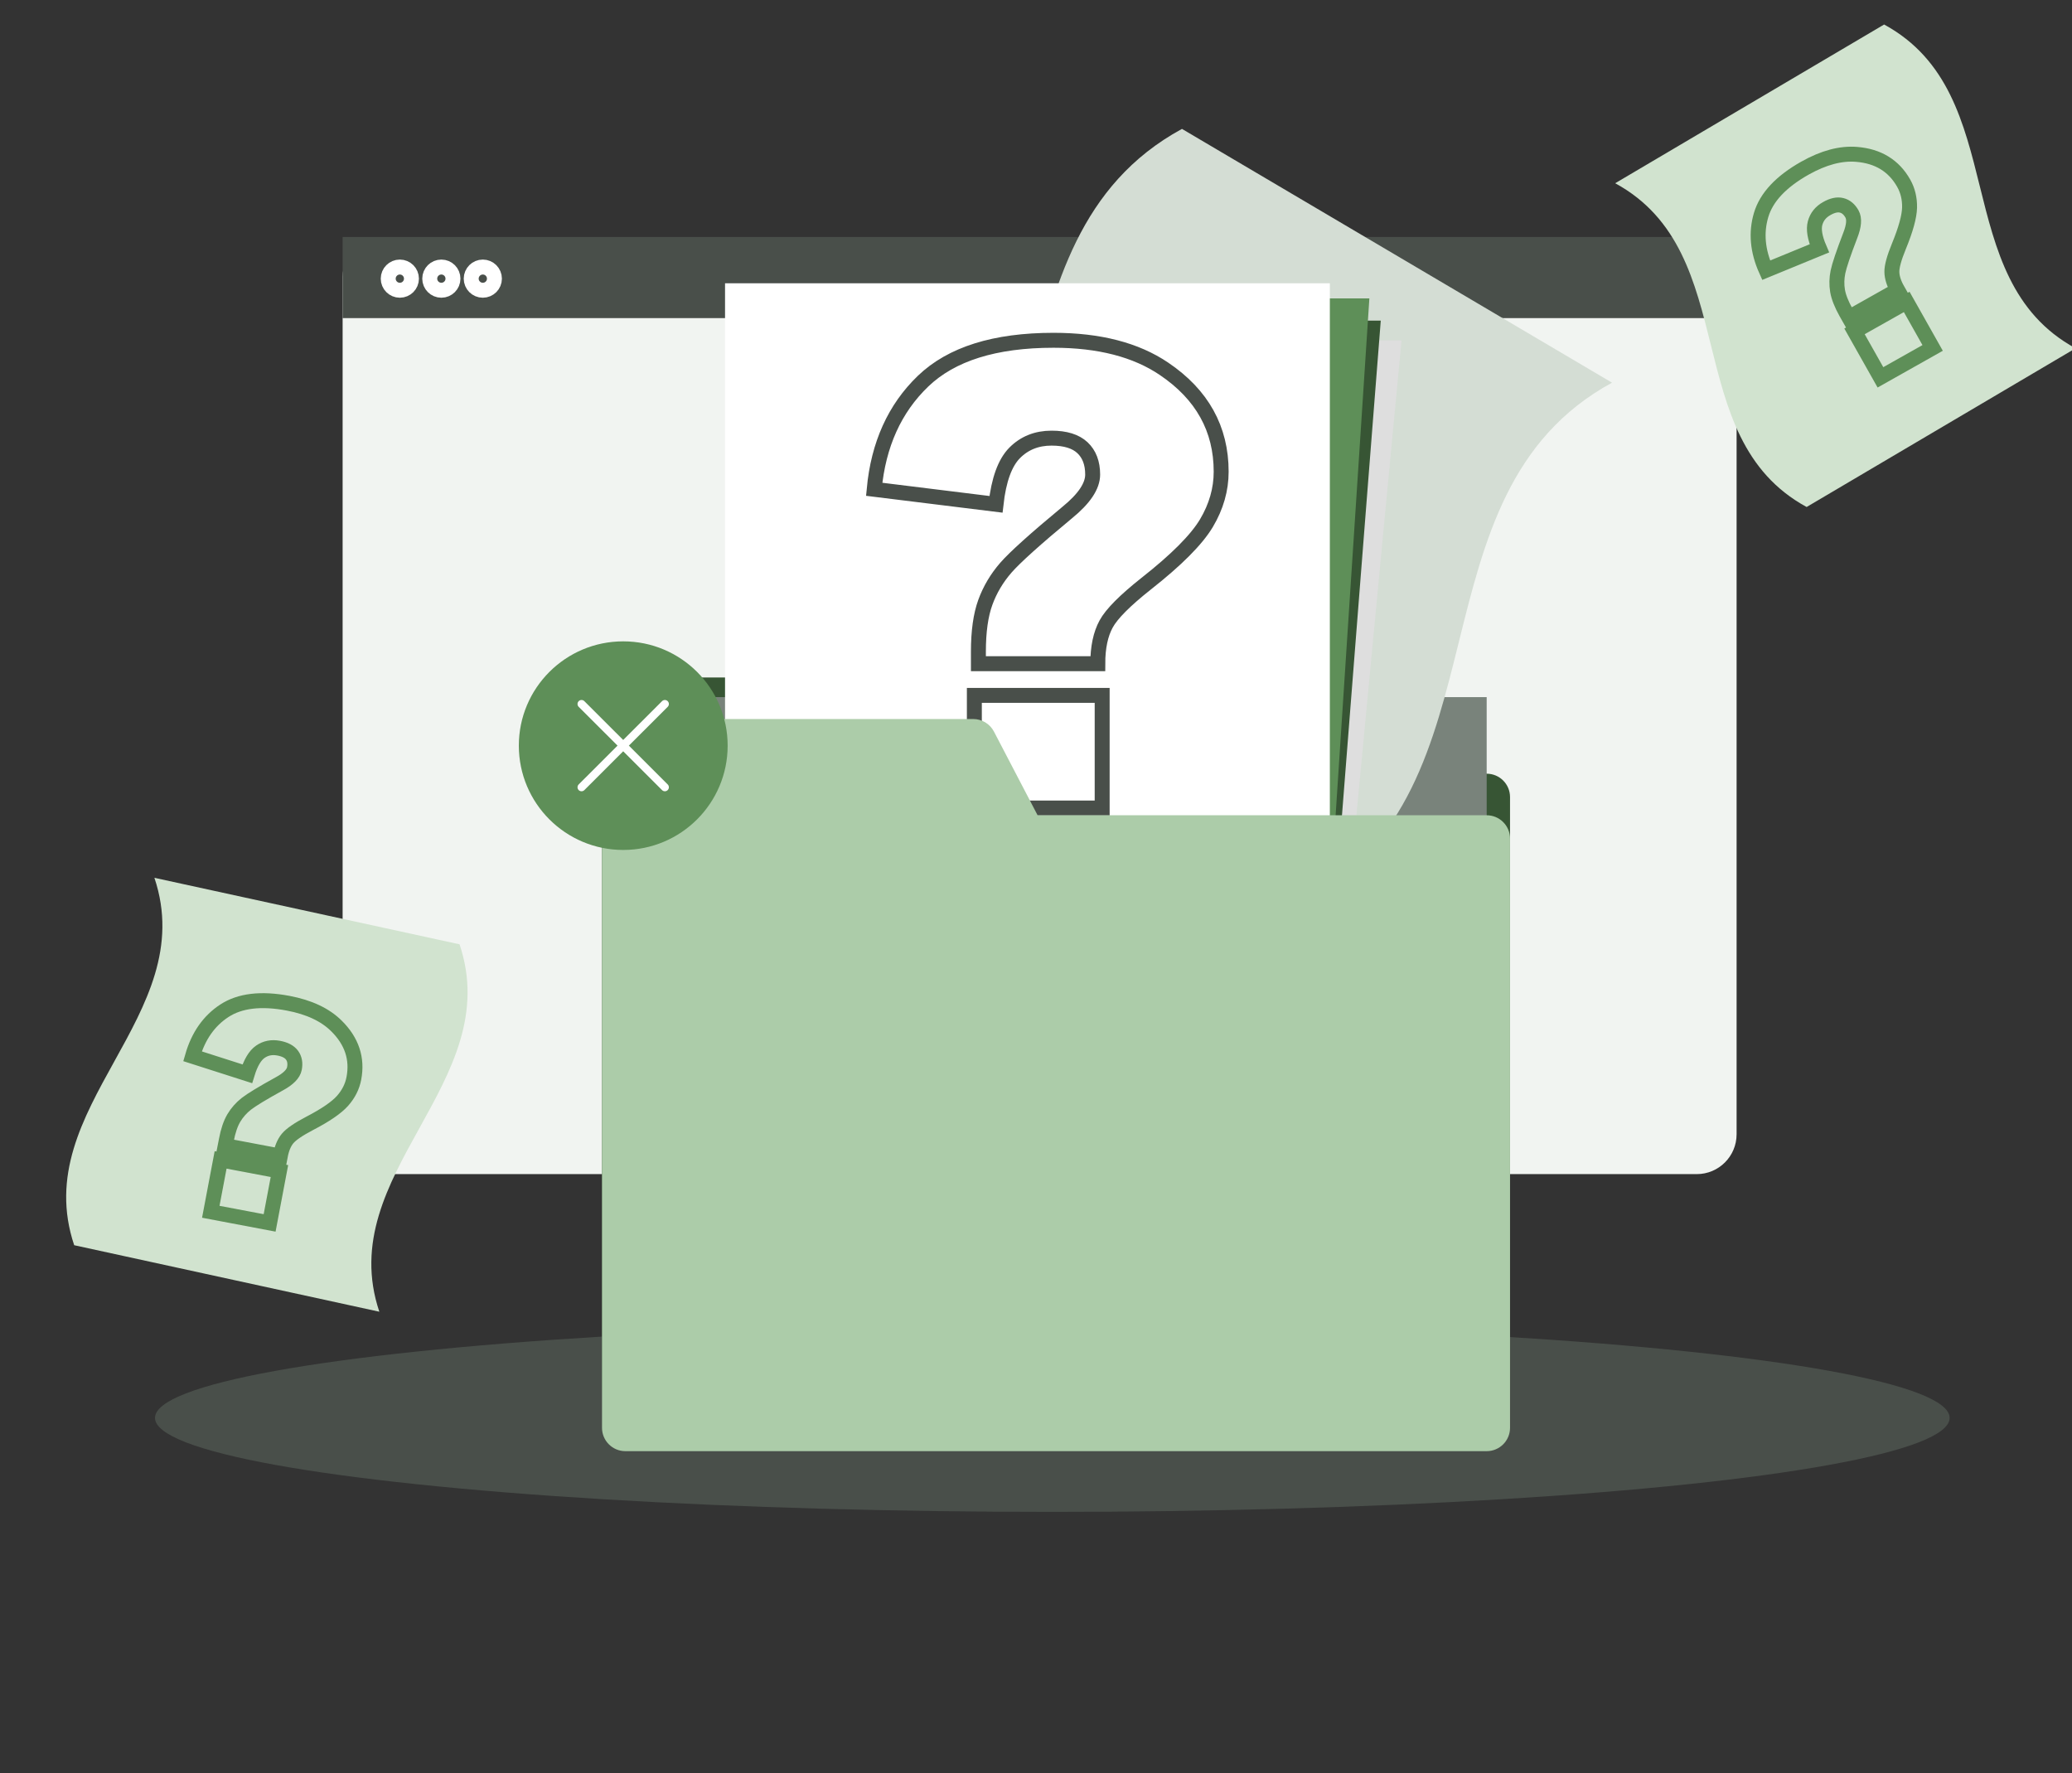 <svg width="104" height="89" viewBox="0 0 104 89" fill="none" xmlns="http://www.w3.org/2000/svg">
<rect x="0" y="0" width="104" height="89" fill="#333333" stroke="none"/>
<g clip-path="url(#clip0_929_8902)">
<ellipse cx="52.819" cy="71.16" rx="45.039" ry="4.717" fill="#494F4A"/>
<path d="M19.197 58.926L85.165 58.926C86.27 58.926 87.165 58.03 87.165 56.926V13.897C87.165 12.793 86.27 11.897 85.165 11.897L19.197 11.897C18.093 11.897 17.197 12.793 17.197 13.897V56.926C17.197 58.03 18.093 58.926 19.197 58.926Z" fill="#F1F4F1"/>
<path d="M17.197 15.965L87.165 15.965V11.895L17.197 11.895V15.965Z" fill="#494F4A"/>
<path d="M20.652 13.985C20.652 14.306 20.391 14.567 20.069 14.567C19.748 14.567 19.486 14.306 19.486 13.985C19.486 13.663 19.748 13.402 20.069 13.402C20.391 13.402 20.652 13.663 20.652 13.985Z" stroke="white" stroke-width="0.75" stroke-miterlimit="10"/>
<path d="M22.736 13.985C22.736 14.306 22.474 14.567 22.153 14.567C21.832 14.567 21.57 14.306 21.57 13.985C21.57 13.663 21.832 13.402 22.153 13.402C22.474 13.402 22.736 13.663 22.736 13.985Z" stroke="white" stroke-width="0.75" stroke-miterlimit="10"/>
<path d="M24.817 13.985C24.817 14.306 24.556 14.567 24.234 14.567C23.913 14.567 23.651 14.306 23.651 13.985C23.651 13.663 23.913 13.402 24.234 13.402C24.556 13.402 24.817 13.663 24.817 13.985Z" stroke="white" stroke-width="0.75" stroke-miterlimit="10"/>
<path d="M49.89 34.631L52.08 38.83H74.621C75.269 38.83 75.793 39.355 75.793 40.002V69.573C75.793 70.22 75.269 70.744 74.621 70.744H31.389C30.742 70.744 30.217 70.22 30.217 69.573V35.171C30.217 34.524 30.742 34 31.389 34H48.849C49.286 34 49.687 34.243 49.89 34.631Z" fill="#375534"/>
<path d="M31.315 68.291H74.621V34.987L31.315 34.987L31.315 68.291Z" fill="#79837B"/>
<path d="M65.546 45.192C58.349 40.947 51.154 36.701 43.96 32.455C54.263 26.851 49.025 12.073 59.327 6.469C66.524 10.715 73.719 14.961 80.913 19.206C70.61 24.811 75.848 39.588 65.546 45.192Z" fill="#D4DDD4"/>
<path d="M36.785 50.795H67.143L70.348 17.084H39.99L36.785 50.795Z" fill="#DEDEDE"/>
<path d="M36.234 50.685H66.592L69.305 16.09H38.947L36.234 50.685Z" fill="#375534"/>
<path d="M35.663 49.57H66.474L68.733 14.975H41.875L35.663 49.57Z" fill="#5E8F58"/>
<path d="M66.749 14.217H36.392V50.762H66.749V14.217Z" fill="white"/>
<path d="M55.099 33.309H49.109V32.71C49.109 31.692 49.225 30.867 49.456 30.232C49.687 29.596 50.032 29.017 50.487 28.492C50.945 27.968 51.972 27.044 53.568 25.722C54.419 25.029 54.844 24.394 54.844 23.817C54.844 23.239 54.673 22.791 54.333 22.47C53.991 22.149 53.475 21.989 52.781 21.989C52.035 21.989 51.419 22.236 50.929 22.729C50.441 23.223 50.129 24.082 49.992 25.311L43.878 24.556C44.088 22.31 44.905 20.502 46.329 19.132C47.754 17.762 49.935 17.078 52.879 17.078C55.168 17.078 57.018 17.556 58.426 18.51C60.339 19.802 61.294 21.523 61.294 23.673C61.294 24.565 61.047 25.427 60.554 26.256C60.059 27.085 59.051 28.097 57.529 29.294C56.468 30.135 55.797 30.807 55.52 31.317C55.242 31.826 55.101 32.491 55.101 33.309H55.099ZM48.906 34.9H55.321V40.553H48.906V34.9Z" stroke="#494F4A" stroke-width="0.75" stroke-miterlimit="10"/>
<path d="M49.89 36.717L52.08 40.916H74.621C75.269 40.916 75.793 41.441 75.793 42.087V71.659C75.793 72.305 75.269 72.83 74.621 72.83H31.389C30.742 72.83 30.217 72.305 30.217 71.659V37.257C30.217 36.61 30.742 36.086 31.389 36.086H48.849C49.286 36.086 49.687 36.328 49.89 36.717Z" fill="#ACCCA9"/>
<path d="M31.282 42.657C34.176 42.657 36.523 40.313 36.523 37.422C36.523 34.531 34.176 32.188 31.282 32.188C28.388 32.188 26.042 34.531 26.042 37.422C26.042 40.313 28.388 42.657 31.282 42.657Z" fill="#5E8F58"/>
<path d="M33.514 39.369L31.565 37.421L33.514 35.474C33.593 35.395 33.593 35.268 33.514 35.19C33.436 35.111 33.308 35.111 33.23 35.19L31.28 37.137L29.331 35.19C29.252 35.111 29.125 35.111 29.046 35.19C28.968 35.268 28.968 35.395 29.046 35.474L30.996 37.421L29.046 39.369C28.968 39.447 28.968 39.574 29.046 39.653C29.125 39.731 29.252 39.731 29.331 39.653L31.28 37.705L33.23 39.653C33.308 39.731 33.436 39.731 33.514 39.653C33.593 39.574 33.593 39.447 33.514 39.369Z" fill="white"/>
<path d="M3.724 62.494C8.83 63.607 13.934 64.718 19.04 65.832C16.707 58.885 25.402 54.341 23.066 47.393C17.96 46.279 12.856 45.168 7.75 44.055C10.083 51.001 1.388 55.545 3.724 62.494Z" fill="#D1E3CF"/>
<path d="M14.065 58.019L11.306 57.497L11.36 57.222C11.447 56.753 11.575 56.383 11.736 56.111C11.898 55.838 12.107 55.603 12.363 55.399C12.62 55.198 13.173 54.861 14.024 54.392C14.477 54.147 14.727 53.891 14.778 53.625C14.829 53.359 14.789 53.138 14.66 52.96C14.53 52.782 14.306 52.664 13.987 52.604C13.642 52.539 13.337 52.599 13.069 52.784C12.8 52.969 12.581 53.339 12.412 53.891L9.662 53.011C9.956 51.994 10.488 51.232 11.265 50.726C12.04 50.22 13.106 50.093 14.461 50.349C15.515 50.548 16.325 50.929 16.891 51.493C17.659 52.253 17.951 53.131 17.761 54.122C17.682 54.533 17.495 54.907 17.194 55.247C16.894 55.586 16.341 55.965 15.536 56.383C14.974 56.677 14.607 56.931 14.433 57.141C14.26 57.351 14.139 57.645 14.068 58.021L14.065 58.019ZM11.073 58.213L14.026 58.772L13.533 61.375L10.58 60.816L11.073 58.213Z" stroke="#5E8F58" stroke-width="0.75" stroke-miterlimit="10"/>
<path d="M90.68 25.445C95.18 22.79 99.678 20.136 104.179 17.48C97.736 13.975 101.013 4.735 94.57 1.23C90.07 3.885 85.572 6.539 81.071 9.196C87.514 12.7 84.237 21.94 90.68 25.445Z" fill="#D1E3CF"/>
<path d="M95.246 14.555L92.801 15.932L92.662 15.687C92.429 15.271 92.285 14.906 92.232 14.595C92.181 14.283 92.188 13.966 92.253 13.648C92.318 13.329 92.526 12.714 92.873 11.809C93.06 11.331 93.088 10.973 92.956 10.737C92.822 10.501 92.651 10.358 92.436 10.305C92.223 10.252 91.973 10.305 91.691 10.467C91.386 10.637 91.192 10.88 91.106 11.194C91.02 11.508 91.09 11.931 91.319 12.465L88.648 13.562C88.215 12.597 88.132 11.67 88.398 10.783C88.664 9.896 89.397 9.115 90.597 8.438C91.532 7.912 92.397 7.681 93.192 7.748C94.27 7.835 95.058 8.318 95.553 9.196C95.759 9.561 95.856 9.968 95.847 10.42C95.835 10.873 95.657 11.518 95.313 12.356C95.072 12.943 94.954 13.373 94.959 13.645C94.963 13.918 95.058 14.22 95.248 14.555H95.246ZM93.083 16.63L95.704 15.154L97.005 17.462L94.385 18.938L93.083 16.63Z" stroke="#5E8F58" stroke-width="0.75" stroke-miterlimit="10"/>
</g>
<defs>
<clipPath id="clip0_929_8902">
<rect width="104" height="89" fill="white"/>
</clipPath>
</defs>
</svg>
